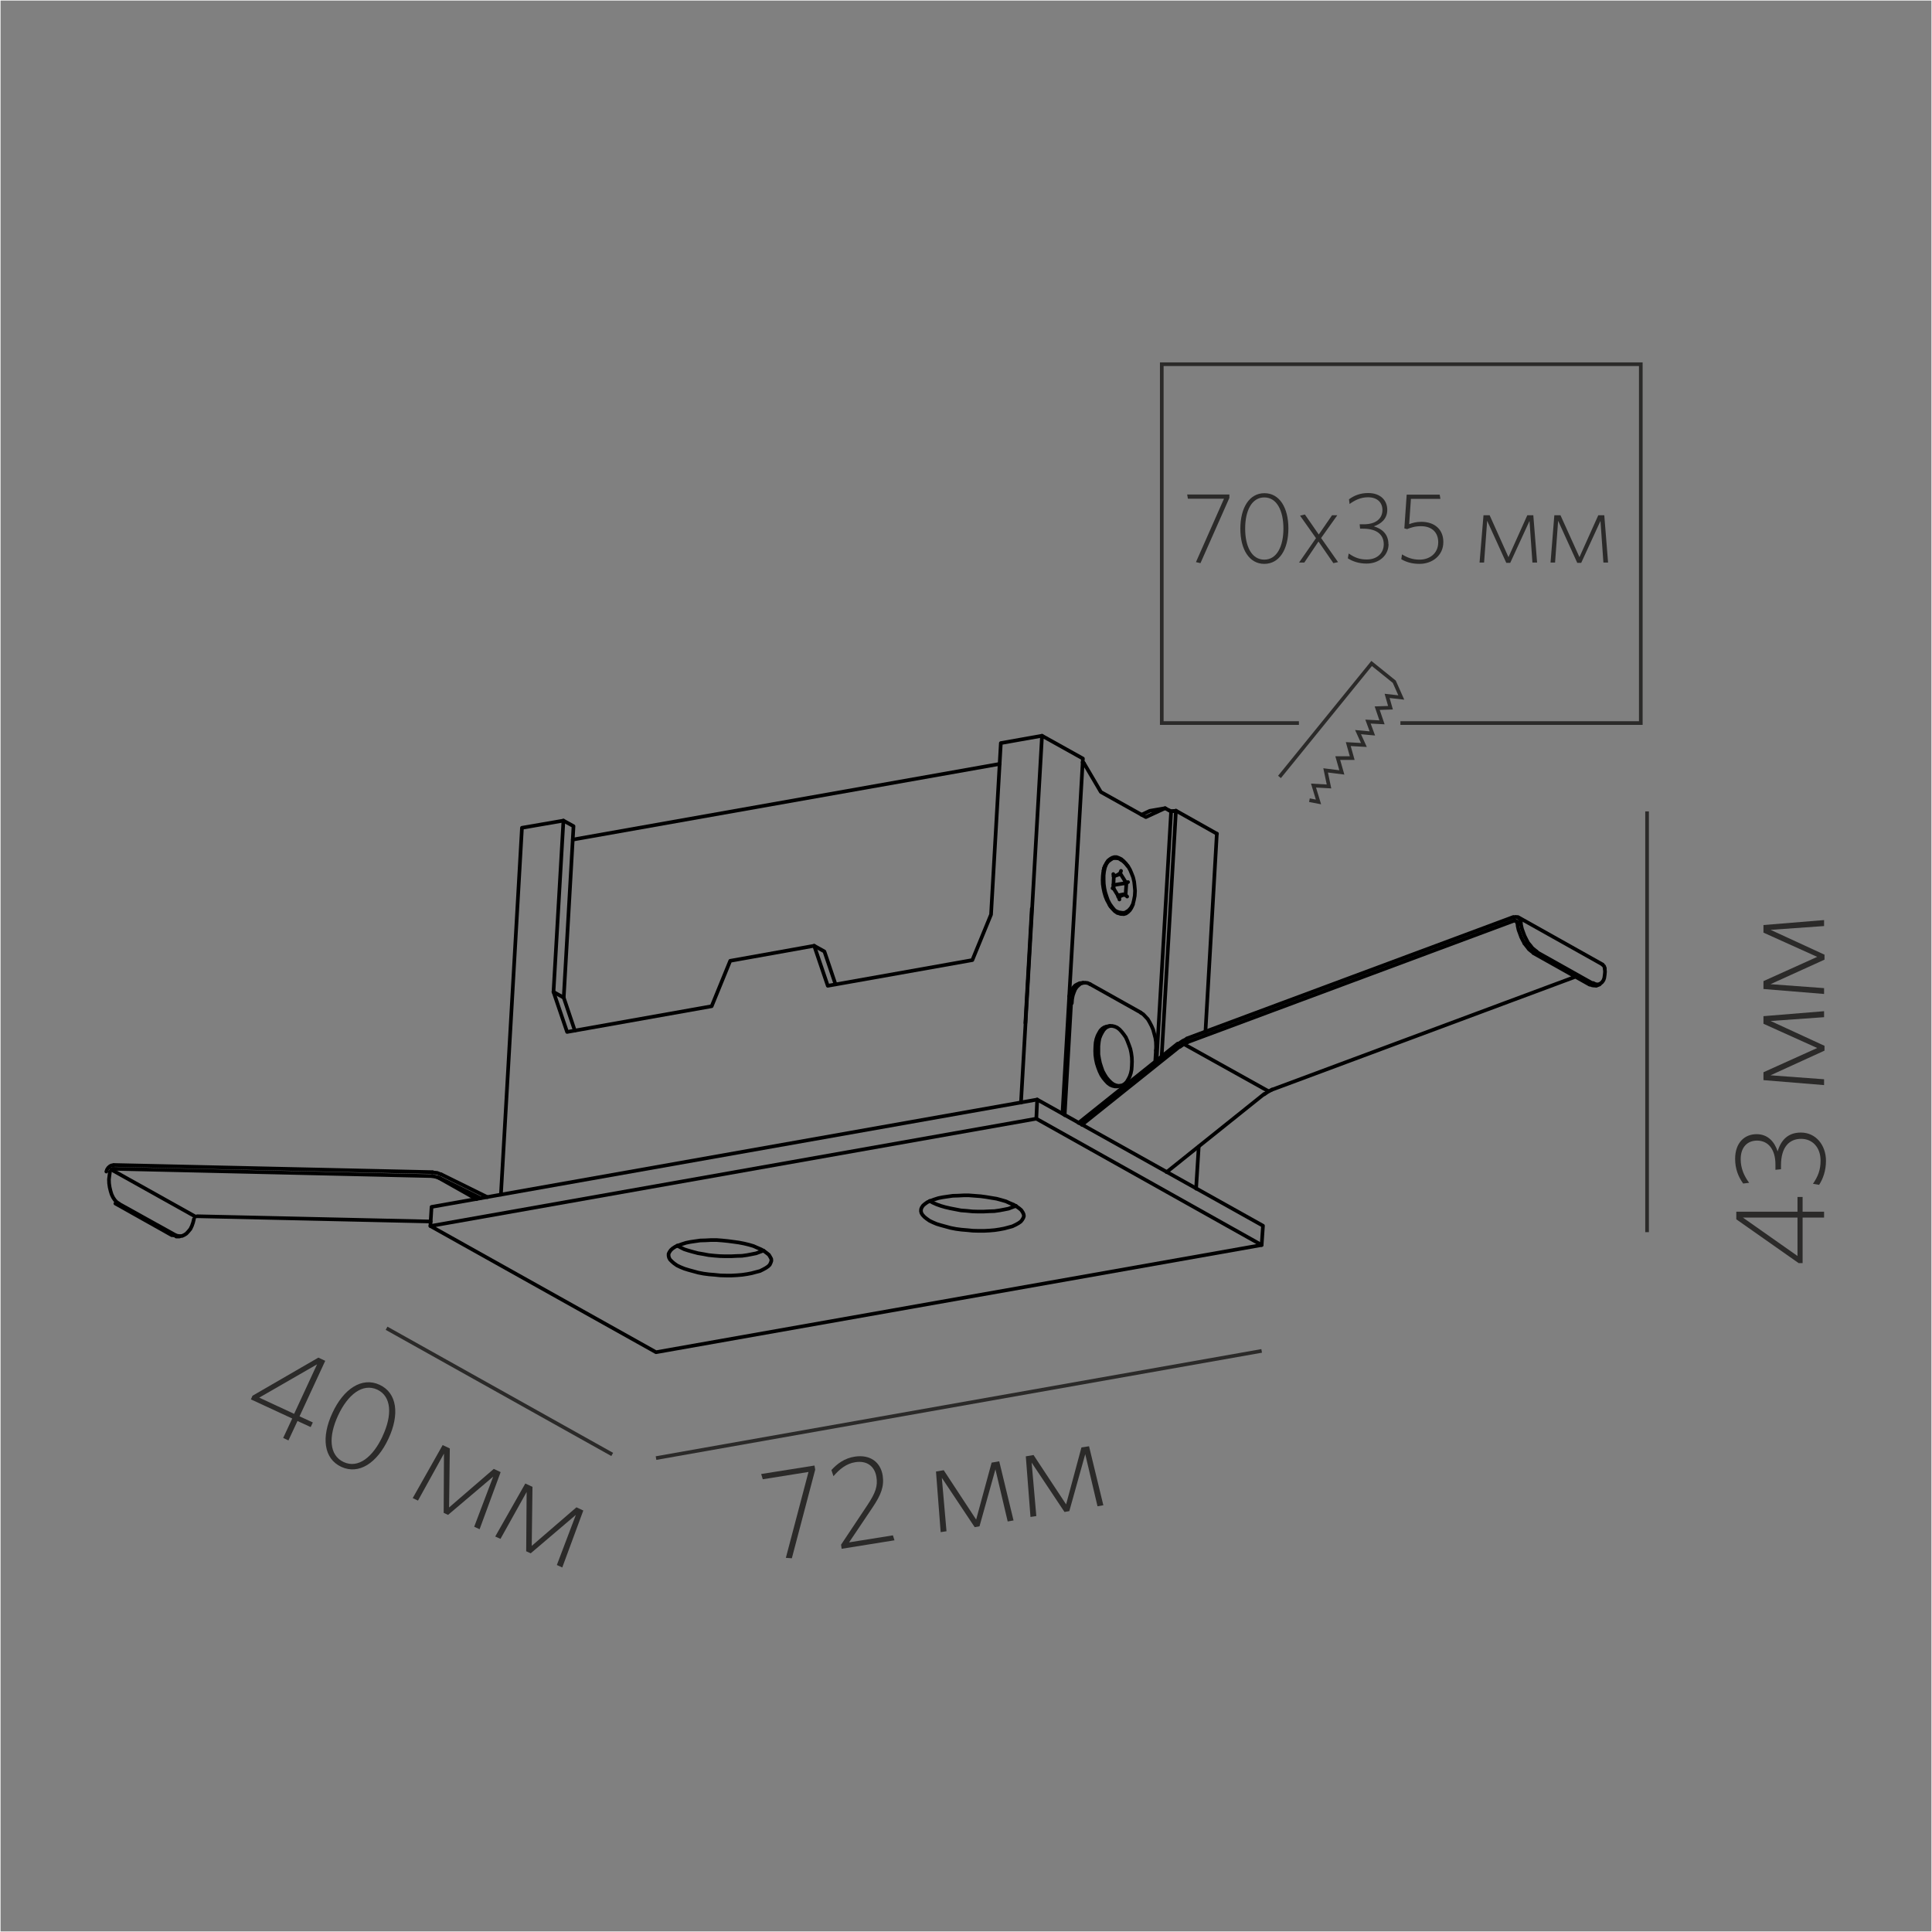 <?xml version="1.0" encoding="UTF-8"?>
<!DOCTYPE svg PUBLIC "-//W3C//DTD SVG 1.1//EN" "http://www.w3.org/Graphics/SVG/1.1/DTD/svg11.dtd">
<!-- Creator: CorelDRAW X6 -->
<svg xmlns="http://www.w3.org/2000/svg" xml:space="preserve" width="132.292mm" height="132.292mm" version="1.1" style="shape-rendering:geometricPrecision; text-rendering:geometricPrecision; image-rendering:optimizeQuality; fill-rule:evenodd; clip-rule:evenodd"
viewBox="0 0 13229 13229"
 xmlns:xlink="http://www.w3.org/1999/xlink">
 <rect x="0" y="0" width="13229" height="13229" fill="#808080" stroke="none"/>
 <defs>
  <style type="text/css">
   <![CDATA[
    .str0 {stroke:#FEFEFE;stroke-width:7.62}
    .str2 {stroke:#2B2A29;stroke-width:25}
    .str3 {stroke:#2B2A29;stroke-width:25}
    .str1 {stroke:black;stroke-width:25.03;stroke-linecap:round;stroke-linejoin:round}
    .fil0 {fill:none}
    .fil1 {fill:none;fill-rule:nonzero}
    .fil2 {fill:#2B2A29;fill-rule:nonzero}
   ]]>
  </style>
 </defs>
 <g id="Слой_x0020_1">
  <rect class="fil0 str0" width="13229" height="13229"/>
  <line class="fil1 str1" x1="7065" y1="6222" x2="7021" y2= "7005" />
  <path class="fil1 str1" d="M10437 6459l23 -7m-2354 697l580 323m-767 -206l100 -1711m-312 574l6 -84m-2 0l-40 -64m-14 161l42 -17m-4702 1936l266 150m-2502 -203l578 323"/>
  <path class="fil1 str1" d="M7416 6729l-22 4m3536 17l23 -9m20 -137l-578 -324m-2795 745l-22 4m73 410l20 -4m-46 -1434l36 -13"/>
  <polyline class="fil1 str1" points="7627,5995 7623,6080 7663,6145 "/>
  <path class="fil1 str1" d="M7567 5929l-7 13m-6353 2525l22 0m2693 -2718l2922 -518m1071 1962l-5 80m-447 -535l348 195m177 1093l668 -535m1843 -965l385 216m-363 -224l385 216m-2198 728l2077 -773m-3451 181l-44 766m118 66l666 -533m55 -32l2236 -832m-2239 806l2236 -832m-2977 1410l679 -543"/>
  <polyline class="fil1 str1" points="3860,6831 3927,5657 3858,5619 "/>
  <polyline class="fil1 str1" points="3936,7057 3860,6831 3790,6792 "/>
  <polyline class="fil1 str1" points="7816,5579 7873,5552 7978,5534 "/>
  <polyline class="fil1 str1" points="5721,6740 5645,6515 5575,6476 "/>
  <polyline class="fil1 str1" points="8036,5554 8052,5551 8333,5709 "/>
  <path class="fil1 str1" d="M8052 5551l-98 1686m378 -1528l-78 1357m-46 785l-18 288m-770 -2915l-7 -4"/>
  <polyline class="fil1 str1" points="8007,5550 7978,5534 7846,5595 7538,5423 7421,5224 "/>
  <polyline class="fil1 str1" points="3790,6792 3858,5619 3574,5668 3430,8180 "/>
  <polyline class="fil1 str1" points="7135,5038 6853,5088 6786,6262 6658,6574 5668,6750 5575,6476 5000,6579 4873,6890 3883,7066 3790,6792 "/>
  <polyline class="fil1 str1" points="7275,7625 7415,5194 7135,5038 6991,7550 "/>
  <polyline class="fil1 str1" points="7102,7529 2955,8264 2947,8395 "/>
  <polyline class="fil1 str1" points="8639,8525 8648,8393 7102,7529 7096,7660 "/>
  <polygon class="fil1 str1" points="2947,8395 4492,9259 8639,8525 7096,7660 "/>
  <path class="fil1 str1" d="M7695 6049l-68 11m65 64l-38 7"/>
  <polyline class="fil1 str1" points="7625,6083 7626,6061 7624,6058 "/>
  <path class="fil1 str1" d="M1175 8457l-385 -216m409 215l-387 -215m2137 123l-1599 -36m1987 -131l-316 -156m-59 -15l-2184 -49m2180 76l-2186 -50m2518 201l-282 -139"/>
  <polyline class="fil1 str1" points="7573,5920 7565,5943 7560,5968 7557,5994 7557,6023 7558,6052 7562,6082 7568,6110 7577,6138 7586,6164 7599,6189 7613,6209 7628,6228 "/>
  <polyline class="fil1 str1" points="7394,6732 7378,6739 7363,6747 7349,6762 7339,6778 7329,6799 7321,6823 "/>
  <polyline class="fil1 str1" points="7464,6739 7448,6731 7431,6729 7416,6730 7399,6735 7387,6745 7373,6758 7362,6774 7354,6793 7346,6816 7341,6842 7339,6869 "/>
  <polyline class="fil1 str1" points="7915,7193 7916,7166 7915,7135 7911,7107 7903,7077 7896,7051 7885,7025 7872,7000 7859,6978 7843,6961 7828,6945 7812,6935 "/>
  <polyline class="fil1 str1" points="8710,7461 8683,7475 8657,7493 "/>
  <polyline class="fil1 str1" points="10886,6740 10902,6747 10917,6749 10930,6746 "/>
  <polyline class="fil1 str1" points="10989,6632 10984,6616 10973,6605 "/>
  <polyline class="fil1 str1" points="10909,6731 10923,6738 10937,6741 10950,6739 10961,6733 10971,6724 10980,6711 10985,6696 10988,6675 10990,6654 10988,6631 "/>
  <polyline class="fil1 str1" points="10390,6316 10392,6341 10398,6368 10407,6392 10416,6417 10428,6441 10441,6464 10456,6483 10469,6500 10486,6514 10500,6524 "/>
  <polyline class="fil1 str1" points="10413,6307 10415,6332 10421,6359 10430,6384 10439,6408 10451,6432 10463,6455 10479,6474 10492,6491 10509,6505 10523,6516 "/>
  <polyline class="fil1 str1" points="8132,7136 8105,7150 8079,7168 "/>
  <polyline class="fil1 str1" points="10386,6316 10384,6308 10377,6304 10368,6304 "/>
  <polyline class="fil1 str1" points="10409,6309 10407,6296 10399,6286 10390,6280 10378,6278 10366,6281 "/>
  <polyline class="fil1 str1" points="8130,7112 8099,7127 8069,7147 "/>
  <polyline class="fil1 str1" points="7579,7029 7562,7034 7548,7043 7535,7056 7525,7073 7515,7092 7507,7115 7502,7139 7500,7166 7499,7195 7500,7224 7504,7254 7510,7282 7519,7310 7529,7336 7541,7361 7555,7382 7570,7400 7585,7416 7601,7428 7617,7435 7634,7439 7650,7439 "/>
  <polygon class="fil1 str1" points="7671,7435 7688,7430 7702,7421 7715,7408 7725,7391 7735,7372 7743,7349 7748,7325 7750,7298 7751,7269 7750,7240 7746,7210 7740,7182 7730,7154 7720,7128 7709,7103 7695,7083 7680,7064 7665,7048 7649,7036 7633,7029 7616,7025 7600,7025 7584,7030 7569,7040 7557,7053 7547,7069 7537,7088 7528,7111 7524,7135 7521,7163 7521,7192 7521,7220 7526,7250 7532,7279 7541,7307 7550,7333 7563,7357 7576,7378 7592,7397 7607,7412 7623,7424 7639,7431 7656,7435 "/>
  <polyline class="fil1 str1" points="8007,5550 8014,5553 8024,5554 8034,5553 "/>
  <polyline class="fil1 str1" points="7721,5930 7707,5911 7692,5895 7678,5883 7662,5875 7646,5869 7629,5869 7614,5874 7601,5882 7587,5893 7577,5908 7567,5927 7560,5948 7554,5972 7551,5998 7550,6025 7551,6054 7555,6081 7561,6109 7569,6137 7579,6162 7592,6186 7604,6207 7619,6224 7634,6240 7650,6250 "/>
  <polyline class="fil1 str1" points="7650,6250 7673,6258 7695,6259 "/>
  <polyline class="fil1 str1" points="7695,6259 7710,6255 7724,6245 7737,6232 7747,6216 7757,6194 "/>
  <polyline class="fil1 str1" points="7696,6048 7706,6045 7716,6042 7724,6040 "/>
  <polyline class="fil1 str1" points="7718,6139 7710,6131 7700,6127 7691,6126 "/>
  <polyline class="fil1 str1" points="7658,5987 7666,5983 7672,5974 7676,5963 "/>
  <line class="fil1 str1" x1="7625" y1="5996" x2="7623" y2= "5985" />
  <line class="fil1 str1" x1="7665" y1="6159" x2="7663" y2= "6147" />
  <line class="fil1 str1" x1="7618" y1="6082" x2="7621" y2= "6080" />
  <polyline class="fil1 str1" points="7598,6197 7613,6216 7628,6230 7644,6240 7662,6247 7677,6249 "/>
  <polyline class="fil1 str1" points="7605,5886 7589,5898 7576,5915 7565,5934 7556,5959 "/>
  <line class="fil1 str1" x1="1177" y1="8456" x2="1207" y2= "8463" />
  <polyline class="fil1 str1" points="1199,8457 1215,8462 1230,8464 1247,8463 1262,8456 1276,8447 1290,8432 1304,8415 1314,8394 1322,8371 1328,8347 "/>
  <polyline class="fil1 str1" points="753,8023 749,8051 746,8076 747,8103 751,8130 757,8155 764,8178 774,8199 786,8217 799,8231 814,8241 "/>
  <polyline class="fil1 str1" points="3021,8042 2993,8031 2962,8028 "/>
  <polyline class="fil1 str1" points="776,7979 763,7980 752,7986 741,7996 733,8008 728,8022 "/>
  <polyline class="fil1 str1" points="3008,8066 2984,8058 2958,8053 "/>
  <polyline class="fil1 str1" points="7676,5887 7660,5878 7643,5876 7625,5876 7616,5879 7610,5883 "/>
  <polyline class="fil1 str1" points="7687,6250 7698,6251 7709,6246 7728,6234 7744,6216 7757,6193 7764,6165 7770,6134 7772,6100 7769,6066 7766,6038 7759,6008 7749,5982 7738,5956 7725,5933 7709,5914 7693,5899 7676,5887 "/>
  <polyline class="fil0 str1" points="4637,8529 4659,8541 4685,8554 4713,8563 4745,8572 4779,8581 4815,8587 4852,8594 4891,8598 4930,8601 4967,8602 5006,8602 5045,8600 5081,8599 5116,8594 5147,8588 5177,8582 5204,8572 5228,8563 "/>
  <polyline class="fil0 str1" points="6366,8223 6387,8235 6414,8247 6442,8257 6473,8266 6508,8274 6544,8281 6580,8288 6619,8291 6659,8295 6696,8296 6735,8296 6774,8294 6809,8293 6844,8288 6876,8282 6906,8276 6932,8266 6957,8257 "/>
  <polygon class="fil0 str1" points="5282,8633 5281,8620 5274,8607 5265,8592 5250,8580 5234,8568 5212,8555 5186,8544 5159,8532 5128,8523 5095,8515 5059,8508 5023,8503 4985,8498 4946,8494 4907,8491 4869,8491 4830,8493 4795,8494 4760,8499 4726,8504 4697,8510 4669,8519 4644,8528 4623,8537 4605,8549 4593,8560 4584,8573 4578,8585 4578,8599 4581,8612 4588,8625 4602,8639 4616,8651 4636,8665 4659,8676 4686,8687 4715,8696 4748,8705 4781,8714 4817,8721 4855,8726 4893,8729 4932,8733 4971,8734 5010,8734 5047,8732 5082,8729 5116,8724 5147,8718 5177,8710 5204,8703 5226,8692 5244,8682 5260,8671 5271,8660 5278,8645 "/>
  <polygon class="fil0 str1" points="7011,8327 7009,8314 7003,8301 6993,8286 6979,8274 6962,8262 6941,8249 6914,8238 6888,8226 6857,8217 6824,8208 6787,8202 6751,8196 6714,8191 6674,8188 6635,8185 6598,8185 6559,8187 6524,8188 6489,8193 6455,8198 6425,8204 6397,8213 6373,8222 6351,8231 6334,8243 6321,8254 6312,8267 6307,8279 6306,8293 6309,8306 6317,8319 6330,8333 6345,8345 6365,8359 6388,8370 6414,8381 6444,8390 6477,8399 6510,8408 6546,8415 6584,8420 6621,8423 6661,8427 6700,8428 6739,8428 6776,8426 6811,8423 6844,8418 6876,8412 6906,8404 6932,8397 6955,8386 6973,8376 6989,8365 6999,8353 7007,8339 "/>
  <line class="fil0 str2" x1="4492" y1="9984" x2="8639" y2= "9250" />
  <line class="fil0 str2" x1="2647" y1="9095" x2="4192" y2= "9959" />
  <line class="fil0 str2" x1="11278" y1="8437" x2="11278" y2= "5556" />
  <path class="fil0 str3" d="M8761 5320l631 -777 155 125 48 108 -97 -11 23 81 -91 3 33 97 -96 -5 30 81 -98 -9 40 88 -107 -6 27 96 -99 0 28 98 -111 -14 23 110 -106 -6 34 112 -62 -12m623 -528l1646 0 0 -2457 -3280 0 0 2457 939 0"/>
  <path class="fil2" d="M2127 9772l15 -32 -91 -42 176 -380 -47 -22 -451 261 -11 25 283 131 -62 133 36 17 62 -133 91 42zm-113 -91l-239 -111 396 -228 -157 339z"/>
  <path id="1" class="fil2" d="M2660 9851c77,-165 60,-313 -61,-369 -121,-56 -247,28 -323,193 -77,165 -60,313 61,369 121,56 246,-27 323,-193zm-40 -17c-66,142 -167,224 -267,177 -101,-47 -104,-177 -38,-319 66,-142 167,-223 268,-177 100,47 103,177 37,318z"/>
  <polygon id="2" class="fil2" points="3284,10471 3428,10080 3381,10058 3075,10322 3080,9918 3031,9895 2826,10258 2862,10275 3040,9953 3038,10359 3068,10373 3377,10111 3247,10454 "/>
  <polygon id="3" class="fil2" points="3850,10733 3994,10343 3947,10321 3641,10585 3646,10181 3597,10158 3391,10521 3427,10537 3606,10216 3603,10622 3634,10636 3943,10373 3813,10716 "/>
  <polygon class="fil2" points="5582,10063 5577,10035 5212,10093 5223,10129 5536,10079 5381,10667 5422,10670 "/>
  <path id="1" class="fil2" d="M6125 10548l-11 -35 -300 48 160 -238c60,-89 81,-146 70,-220 -15,-92 -86,-145 -191,-129 -71,11 -121,49 -160,92l14 42c41,-48 89,-87 150,-96 77,-12 132,26 144,101 10,61 -4,107 -63,195l-179 269 4 28 361 -58z"/>
  <polygon id="2" class="fil2" points="6940,10411 6842,10006 6790,10015 6684,10405 6462,10067 6409,10076 6441,10491 6481,10485 6449,10119 6674,10457 6707,10451 6816,10061 6900,10418 "/>
  <polygon id="3" class="fil2" points="7555,10307 7457,9903 7405,9911 7300,10301 7077,9963 7024,9972 7056,10387 7096,10381 7064,10015 7289,10353 7322,10347 7431,9957 7515,10314 "/>
  <path class="fil2" d="M12343 8196l-35 0 0 101 -419 0 0 52 427 300 27 0 0 -312 147 0 0 -40 -147 0 0 -101zm-35 141l0 263 -374 -263 374 0z"/>
  <path id="1" class="fil2" d="M12330 7755c-86,0 -135,51 -158,129 -20,-62 -64,-118 -144,-118 -82,0 -147,58 -147,169 0,69 22,123 55,169l41 -5c-34,-46 -58,-98 -58,-162 0,-83 47,-127 112,-127 75,0 126,58 126,164l0 36 38 -4 0 -26c0,-125 56,-182 138,-182 77,0 133,58 133,149 0,64 -17,107 -52,159l42 7c27,-41 47,-98 47,-164 0,-111 -72,-194 -171,-194z"/>
  <polygon id="2" class="fil2" points="12490,6924 12075,6958 12075,7010 12443,7176 12075,7342 12075,7396 12490,7430 12490,7390 12123,7363 12493,7194 12493,7161 12124,6991 12490,6965 "/>
  <polygon id="3" class="fil2" points="12490,6300 12075,6334 12075,6386 12443,6552 12075,6718 12075,6772 12490,6806 12490,6766 12123,6739 12493,6571 12493,6537 12124,6367 12490,6341 "/>
  <polygon class="fil2" points="8418,3409 8418,3386 8129,3386 8134,3415 8381,3415 8189,3849 8220,3856 "/>
  <path id="1" class="fil2" d="M8822 3618c0,-142 -61,-241 -164,-241 -104,0 -165,101 -165,243 0,142 61,241 164,241 104,0 165,-100 165,-243zm-34 1c0,122 -45,213 -131,213 -87,0 -131,-91 -131,-213 0,-122 45,-213 131,-213 86,0 131,91 131,213z"/>
  <polygon id="2" class="fil2" points="9162,3849 9046,3684 9157,3528 9121,3528 9030,3660 8935,3523 8902,3531 9011,3685 8895,3852 8931,3852 9028,3708 9130,3856 "/>
  <path id="3" class="fil2" d="M9507 3727c0,-67 -40,-105 -100,-123 48,-16 92,-50 92,-113 0,-64 -45,-115 -131,-115 -54,0 -96,17 -131,43l4 32c36,-26 76,-46 126,-46 65,0 99,37 99,87 0,59 -45,98 -128,98l-28 0 3 30 20 0c97,0 142,43 142,107 0,60 -45,104 -116,104 -50,0 -83,-13 -124,-41l-6 33c32,21 76,36 128,36 87,0 151,-56 151,-134z"/>
  <path id="4" class="fil2" d="M9883 3711c0,-85 -59,-138 -151,-138 -36,0 -61,8 -83,16l12 -173 202 0 -5 -29 -226 0 -16 231 19 5c25,-10 53,-20 95,-20 75,0 118,43 118,110 0,78 -61,119 -127,119 -50,0 -85,-14 -121,-36l-5 33c32,19 72,32 125,32 88,0 163,-58 163,-149z"/>
  <polygon id="5" class="fil2" points="10525,3852 10499,3528 10458,3528 10329,3815 10200,3528 10158,3528 10131,3852 10162,3852 10183,3566 10314,3854 10341,3854 10473,3567 10493,3852 "/>
  <polygon id="6" class="fil2" points="11011,3852 10985,3528 10944,3528 10815,3815 10685,3528 10643,3528 10617,3852 10648,3852 10669,3566 10800,3854 10827,3854 10959,3567 10979,3852 "/>
 </g>
</svg>
